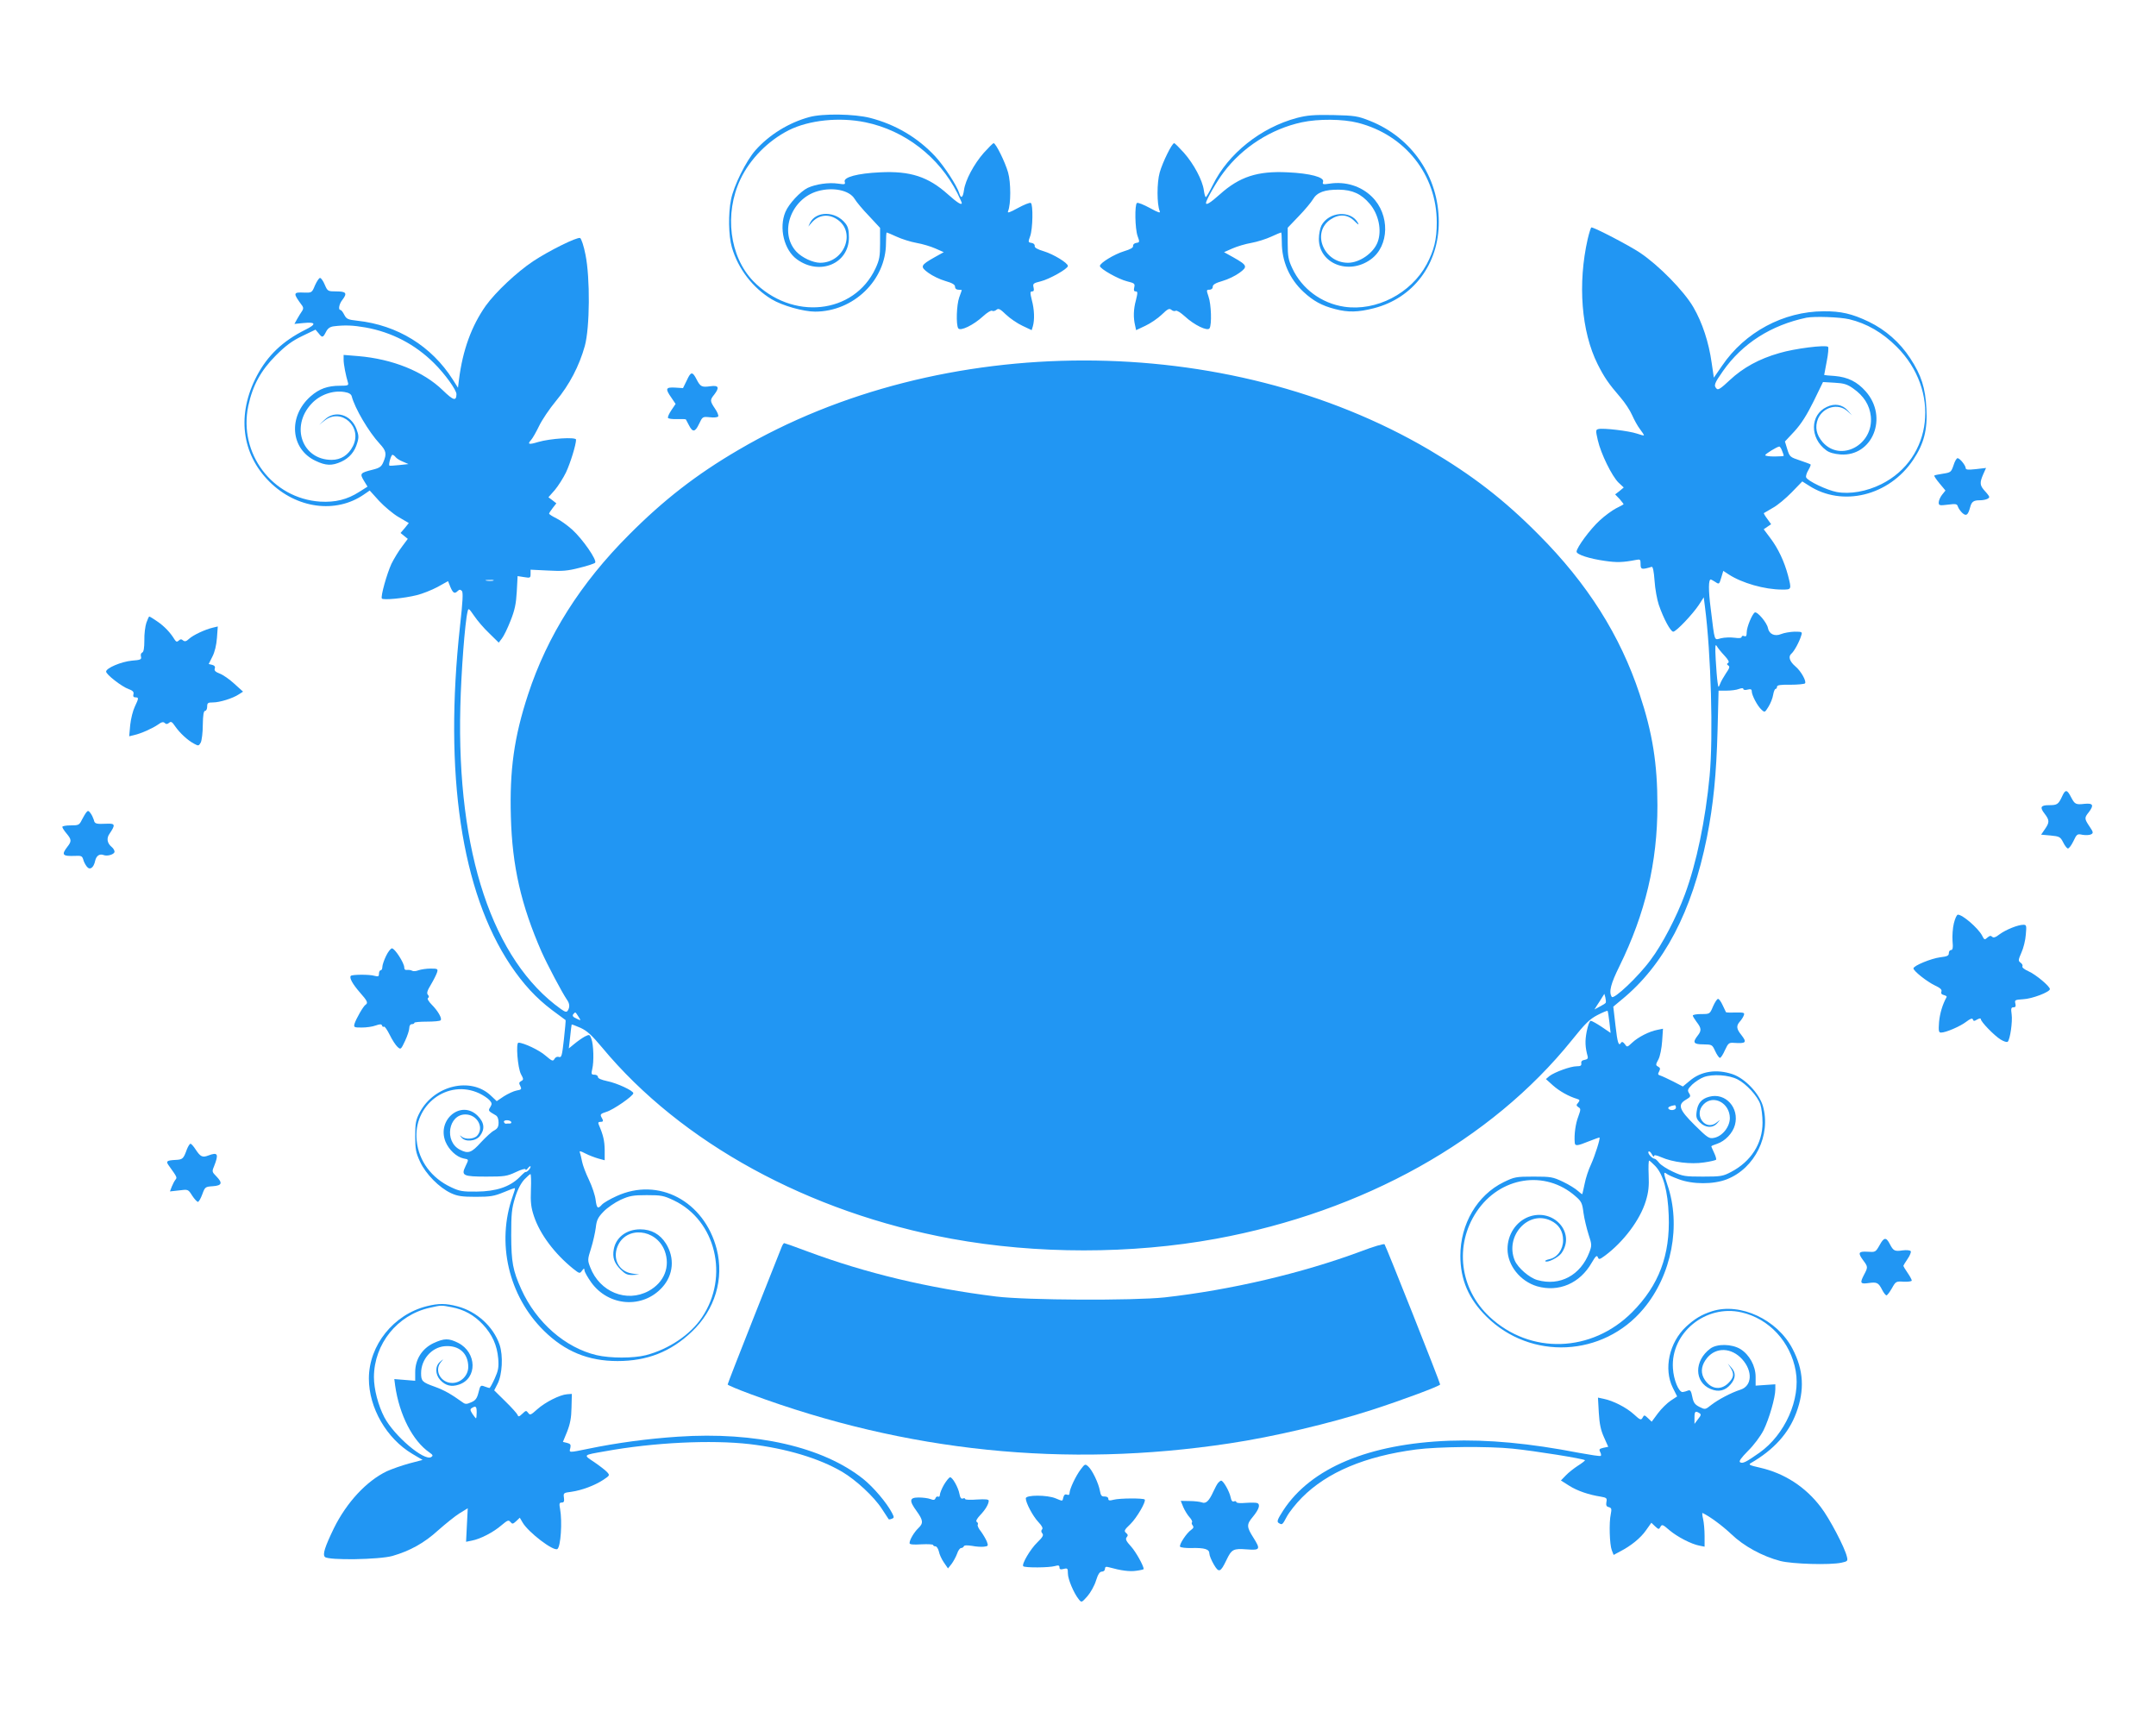 <?xml version="1.0" standalone="no"?>
<!DOCTYPE svg PUBLIC "-//W3C//DTD SVG 20010904//EN"
 "http://www.w3.org/TR/2001/REC-SVG-20010904/DTD/svg10.dtd">
<svg version="1.0" xmlns="http://www.w3.org/2000/svg"
 width="1280pt" height="1020pt" viewBox="0 0 1280 1020"
 preserveAspectRatio="xMidYMid meet">
<g transform="translate(0,1020) scale(0.1,-0.1)"
fill="#2196f3" stroke="none">
<path d="M4805 9505 c-122 -33 -238 -105 -320 -197 -56 -64 -129 -211 -145
-293 -17 -83 -15 -214 5 -283 37 -128 124 -241 237 -309 61 -37 188 -73 257
-73 228 0 421 187 421 407 0 34 2 63 4 63 2 0 29 -11 59 -25 30 -14 84 -31
118 -37 35 -6 85 -21 112 -33 l50 -22 -54 -30 c-85 -48 -88 -56 -37 -93 23
-17 68 -39 100 -48 42 -12 58 -22 58 -34 0 -11 8 -18 20 -18 11 0 20 -1 20 -2
0 -2 -7 -21 -15 -43 -16 -44 -20 -162 -6 -184 12 -19 91 19 148 72 23 21 47
36 53 32 6 -4 18 -1 26 6 12 10 22 5 57 -29 23 -22 67 -52 97 -66 l55 -26 7
23 c11 38 9 100 -6 155 -11 45 -11 52 2 52 10 0 12 7 8 24 -5 22 -2 25 43 36
50 12 161 74 161 91 0 18 -86 70 -142 87 -40 12 -57 22 -55 32 1 9 -7 16 -19
18 -20 3 -21 5 -8 40 16 44 18 188 4 197 -6 4 -40 -10 -77 -30 -51 -28 -64
-32 -58 -18 17 41 17 169 0 229 -18 63 -73 174 -86 174 -4 0 -30 -26 -58 -57
-59 -67 -110 -163 -118 -222 -6 -45 -18 -53 -28 -18 -14 45 -87 158 -142 218
-104 112 -236 190 -387 229 -94 24 -282 27 -361 5z m333 -31 c233 -48 437
-205 546 -421 14 -29 26 -55 26 -58 0 -15 -26 1 -82 51 -117 105 -224 140
-403 131 -133 -6 -219 -29 -210 -56 5 -16 1 -17 -40 -11 -55 8 -131 -3 -179
-25 -44 -21 -113 -95 -133 -143 -40 -95 -8 -227 69 -282 135 -98 308 -25 308
130 0 43 -5 64 -21 84 -58 74 -174 75 -210 3 l-10 -22 18 21 c41 49 101 57
154 21 113 -76 41 -258 -103 -257 -43 1 -106 30 -140 66 -104 112 -33 313 126
359 91 26 189 6 220 -46 10 -17 48 -63 85 -101 l66 -71 0 -91 c0 -78 -4 -99
-27 -149 -128 -274 -496 -312 -726 -76 -141 146 -173 400 -76 605 57 120 163
228 287 291 120 60 300 79 455 47z"/>
<path d="M7700 9500 c-214 -57 -409 -212 -500 -399 -19 -39 -38 -71 -41 -71
-4 0 -9 19 -12 41 -8 59 -59 155 -118 222 -28 31 -54 57 -58 57 -13 0 -68
-111 -86 -174 -17 -60 -17 -188 0 -229 6 -14 -7 -10 -58 18 -37 20 -71 34 -77
30 -14 -9 -12 -153 4 -197 13 -35 12 -37 -8 -40 -12 -2 -20 -9 -19 -18 2 -10
-15 -20 -55 -32 -56 -17 -142 -69 -142 -87 0 -17 111 -79 161 -91 45 -11 48
-14 43 -36 -4 -17 -2 -24 8 -24 13 0 13 -7 2 -52 -15 -54 -16 -104 -5 -150 l6
-28 55 26 c30 14 74 44 97 66 35 34 45 39 57 29 8 -7 20 -10 26 -6 6 4 30 -11
53 -32 57 -53 136 -91 148 -72 14 22 10 143 -6 188 -13 39 -13 41 5 41 12 0
20 7 20 18 0 12 16 22 58 34 32 9 77 31 100 48 51 37 48 45 -37 93 l-54 30 50
22 c27 12 77 27 112 33 34 6 88 23 118 37 30 14 57 25 59 25 2 0 4 -26 4 -58
0 -113 45 -217 129 -295 57 -53 109 -82 188 -102 77 -20 135 -19 229 5 235 60
387 263 386 514 -1 267 -160 500 -410 599 -71 28 -88 31 -217 34 -115 2 -153
-1 -215 -17z m362 -29 c281 -72 468 -309 468 -592 0 -100 -16 -165 -60 -248
-93 -173 -299 -280 -489 -252 -135 20 -252 106 -309 229 -23 49 -27 70 -27
149 l0 91 66 69 c36 37 74 83 84 100 24 41 69 58 155 57 79 -1 132 -25 182
-84 53 -62 73 -158 47 -227 -24 -65 -107 -123 -176 -123 -145 0 -218 180 -104
257 51 34 102 31 142 -9 23 -23 29 -26 21 -11 -42 77 -173 67 -217 -16 -8 -17
-15 -52 -15 -79 0 -147 177 -217 308 -122 111 80 115 266 7 372 -64 63 -156
92 -250 78 -41 -6 -45 -5 -40 11 9 27 -77 50 -210 56 -179 9 -286 -26 -403
-131 -56 -50 -82 -66 -82 -51 0 17 64 129 104 181 112 150 283 259 465 298 98
21 243 20 333 -3z"/>
<path d="M9426 8781 c-60 -265 -38 -549 59 -743 40 -79 63 -113 136 -198 26
-30 57 -77 69 -105 12 -27 32 -64 46 -82 13 -17 24 -34 24 -37 0 -3 -19 2 -42
10 -47 16 -199 34 -228 27 -17 -4 -17 -9 -4 -66 18 -80 84 -214 123 -252 l31
-29 -25 -21 -26 -20 27 -28 c14 -16 24 -30 23 -31 -2 -2 -23 -13 -45 -24 -23
-12 -67 -44 -97 -72 -56 -51 -137 -161 -137 -185 0 -17 76 -42 170 -55 69 -10
105 -9 183 6 25 5 27 3 27 -25 0 -32 6 -34 66 -16 7 2 13 -27 17 -83 3 -48 15
-112 25 -142 28 -82 70 -160 86 -160 17 0 114 102 152 159 l29 45 7 -55 c36
-278 50 -767 28 -1004 -25 -264 -78 -519 -147 -705 -49 -133 -135 -298 -203
-388 -73 -100 -220 -238 -231 -220 -19 29 -6 78 46 183 153 312 225 615 225
953 0 248 -29 431 -106 662 -115 348 -310 656 -599 946 -205 207 -393 352
-649 503 -1203 708 -2896 708 -4102 0 -250 -146 -445 -298 -649 -503 -289
-289 -486 -601 -600 -949 -83 -253 -110 -448 -102 -726 8 -295 61 -524 182
-801 36 -80 121 -241 151 -285 16 -22 18 -44 5 -64 -7 -11 -14 -10 -40 8 -406
290 -620 930 -598 1796 5 205 27 499 43 564 5 23 7 21 39 -25 18 -27 58 -74
90 -104 l56 -55 19 25 c11 14 34 61 51 105 25 62 33 101 37 172 l5 93 38 -6
c37 -6 39 -5 39 19 l0 25 103 -5 c84 -5 118 -2 187 16 46 11 88 25 93 30 14
14 -74 141 -136 197 -29 26 -71 56 -94 67 -24 12 -43 24 -43 28 0 3 10 19 22
34 l21 27 -23 18 -24 18 38 43 c20 24 50 71 66 104 26 55 60 165 60 195 0 17
-154 7 -225 -14 -55 -17 -66 -14 -42 12 9 10 30 47 47 82 17 36 62 103 101
150 80 96 138 208 171 326 30 110 32 403 4 542 -10 52 -25 96 -32 99 -18 7
-184 -75 -279 -138 -96 -64 -222 -182 -281 -264 -84 -119 -137 -263 -159 -438
l-6 -49 -31 49 c-126 198 -328 323 -566 349 -56 6 -65 10 -78 35 -8 16 -18 29
-23 29 -14 0 -8 35 11 59 31 40 24 51 -34 51 -52 0 -53 1 -70 40 -9 22 -22 40
-28 40 -6 0 -19 -20 -30 -44 -18 -44 -19 -44 -64 -43 -67 3 -68 -2 -11 -79 7
-10 6 -20 -2 -31 -7 -10 -20 -31 -29 -47 l-16 -29 50 5 c79 8 83 -6 14 -40
-134 -67 -223 -152 -287 -273 -120 -228 -92 -463 75 -629 160 -159 393 -191
560 -76 l35 24 56 -62 c31 -33 83 -77 116 -96 l60 -35 -24 -30 -25 -29 22 -18
21 -17 -35 -47 c-20 -26 -47 -71 -62 -101 -27 -59 -65 -193 -57 -206 6 -11
133 1 208 20 33 8 88 30 122 48 l63 35 14 -35 c16 -37 25 -42 44 -23 9 9 15 9
24 0 8 -8 6 -59 -11 -209 -96 -877 8 -1576 300 -2013 76 -113 152 -195 246
-266 43 -32 79 -59 81 -60 1 -1 -3 -52 -10 -113 -11 -98 -14 -110 -29 -106
-11 4 -21 -1 -27 -11 -9 -16 -14 -14 -53 19 -37 33 -131 77 -161 77 -16 0 -5
-149 15 -187 16 -29 16 -33 1 -41 -13 -7 -14 -13 -5 -29 9 -19 7 -22 -22 -27
-17 -3 -51 -19 -75 -34 l-43 -29 -35 33 c-119 113 -337 61 -422 -100 -23 -44
-27 -63 -27 -141 0 -78 4 -98 29 -152 34 -73 113 -153 183 -186 39 -18 66 -22
148 -22 86 0 109 4 165 27 35 15 65 26 67 24 2 -1 -4 -23 -13 -47 -98 -275
-26 -591 185 -799 125 -123 263 -180 437 -180 176 0 316 55 440 173 139 131
194 315 149 492 -74 285 -346 429 -595 314 -38 -17 -77 -40 -86 -50 -25 -28
-31 -24 -38 29 -3 26 -21 79 -39 117 -19 39 -37 87 -41 108 -4 21 -10 45 -13
54 -5 12 2 11 33 -5 21 -11 56 -24 77 -30 l37 -10 0 61 c-1 55 -8 87 -35 150
-5 12 -3 17 9 17 19 0 20 5 6 29 -8 15 -3 20 29 30 42 12 161 95 161 111 0 15
-96 60 -156 72 -33 7 -54 16 -54 24 0 8 -9 14 -21 14 -18 0 -20 4 -13 33 11
44 8 146 -5 180 -10 27 -12 27 -40 13 -16 -9 -43 -28 -61 -43 l-33 -27 8 69
c4 39 8 71 9 73 2 1 25 -8 53 -20 39 -18 67 -44 128 -117 469 -565 1225 -979
2075 -1135 502 -92 1068 -92 1570 0 875 161 1632 583 2112 1179 79 99 106 125
152 149 31 16 58 27 60 25 2 -2 7 -33 11 -68 l7 -63 -53 36 c-30 20 -59 36
-65 36 -7 0 -17 -29 -24 -64 -11 -57 -9 -93 6 -148 3 -11 -2 -17 -18 -20 -15
-2 -22 -9 -20 -20 2 -14 -4 -18 -27 -18 -37 0 -132 -35 -162 -58 l-21 -18 41
-37 c38 -34 94 -66 145 -81 16 -5 16 -9 5 -23 -12 -13 -11 -17 2 -26 15 -9 14
-14 -1 -56 -16 -41 -25 -106 -21 -153 1 -23 14 -22 85 7 33 13 61 23 62 22 6
-5 -27 -108 -50 -159 -15 -31 -32 -83 -38 -115 -7 -32 -13 -60 -14 -62 -2 -1
-13 7 -26 19 -13 12 -52 37 -88 54 -61 29 -72 31 -175 31 -105 0 -114 -2 -178
-33 -157 -77 -257 -248 -257 -437 0 -142 49 -256 155 -361 263 -261 693 -240
932 46 168 200 225 497 142 737 -22 66 -24 79 -6 66 6 -6 39 -21 72 -33 84
-32 208 -32 287 -1 167 65 264 263 214 436 -23 75 -106 163 -180 188 -95 32
-188 18 -255 -40 l-40 -33 -58 30 c-32 16 -66 32 -76 35 -14 4 -16 9 -7 24 8
16 7 22 -6 29 -15 8 -15 12 2 43 10 19 19 66 22 108 l5 74 -34 -7 c-48 -9
-114 -43 -149 -76 -30 -28 -30 -28 -44 -8 -9 12 -16 15 -21 9 -15 -25 -22 -5
-34 101 l-13 112 48 40 c253 206 419 523 508 966 38 192 56 372 63 633 l6 237
48 0 c26 0 59 4 73 10 17 6 26 6 26 0 0 -6 11 -8 25 -4 19 5 25 2 25 -10 0
-23 34 -88 58 -109 19 -18 20 -17 41 17 12 19 25 51 28 71 3 19 10 35 14 35 5
0 9 6 9 13 0 10 21 13 79 12 44 0 83 4 87 8 11 11 -24 74 -57 101 -35 30 -44
59 -23 76 16 14 47 70 58 108 7 21 5 22 -41 22 -26 -1 -61 -7 -78 -14 -38 -16
-72 -1 -79 36 -6 32 -64 100 -78 92 -16 -10 -48 -87 -48 -118 0 -21 -4 -27
-15 -22 -8 3 -15 1 -15 -5 0 -7 -15 -9 -42 -5 -24 3 -60 2 -80 -3 -43 -10 -36
-30 -62 179 -14 109 -13 170 1 170 2 0 14 -7 27 -15 22 -15 23 -14 35 26 l12
40 32 -21 c78 -51 213 -90 317 -90 57 0 57 -1 35 85 -22 82 -58 159 -105 221
l-39 52 22 15 22 15 -23 32 c-13 17 -22 33 -20 34 1 1 26 15 53 31 28 15 78
57 113 93 l62 64 38 -24 c199 -130 478 -62 621 153 63 94 85 178 78 302 -6
124 -30 199 -96 300 -62 95 -147 169 -246 217 -100 48 -167 63 -269 62 -238
-1 -467 -124 -602 -323 l-49 -71 -13 88 c-17 122 -55 238 -109 331 -56 96
-205 248 -317 323 -68 45 -268 149 -288 150 -3 0 -13 -31 -22 -69z m1552 -476
c105 -25 198 -79 283 -164 259 -259 214 -662 -91 -815 -88 -44 -187 -61 -265
-47 -59 11 -174 66 -182 87 -3 7 3 27 13 43 10 17 16 32 13 34 -2 2 -31 13
-64 24 -57 19 -60 21 -74 66 l-14 46 57 61 c40 44 73 96 113 177 l56 115 68
-4 c56 -3 76 -9 111 -34 63 -44 98 -99 105 -166 17 -169 -179 -274 -286 -153
-38 44 -47 90 -28 138 30 71 119 95 174 47 l28 -25 -24 27 c-32 37 -79 45
-126 22 -100 -47 -101 -185 -3 -257 18 -14 48 -22 85 -25 190 -13 285 221 150
374 -51 58 -106 85 -184 92 -35 2 -63 5 -63 6 0 0 7 37 15 80 9 44 12 83 8 87
-14 13 -199 -10 -289 -37 -120 -34 -216 -87 -295 -161 -50 -47 -68 -60 -77
-51 -19 19 -15 31 37 105 115 164 286 273 496 317 48 9 195 4 253 -9z m-8808
-49 c156 -28 294 -100 406 -211 65 -64 134 -160 134 -185 -1 -43 -18 -38 -81
23 -115 112 -299 186 -503 203 l-86 7 0 -29 c0 -27 13 -94 26 -136 5 -16 -2
-18 -47 -18 -74 0 -124 -18 -175 -63 -135 -119 -120 -313 30 -383 61 -29 97
-30 152 -5 48 22 80 59 95 112 10 32 9 46 -5 83 -33 86 -127 113 -188 55 l-33
-31 33 26 c99 77 226 -39 167 -153 -27 -53 -71 -81 -126 -81 -175 0 -246 198
-120 333 49 53 126 81 195 70 26 -4 40 -12 44 -25 18 -71 101 -212 166 -282
39 -42 43 -60 22 -109 -11 -27 -22 -35 -62 -45 -76 -19 -79 -23 -54 -65 l22
-36 -49 -31 c-72 -46 -142 -63 -232 -58 -285 19 -486 287 -427 568 26 122 75
211 164 300 59 59 96 86 156 115 l79 38 18 -21 c22 -28 26 -28 44 7 11 22 24
31 47 34 66 8 114 6 188 -7z m8410 -732 c6 -14 10 -27 10 -30 0 -2 -25 -4 -55
-4 -30 0 -55 3 -55 8 0 7 68 49 83 51 4 1 12 -11 17 -25z m-8231 -38 c6 -8 26
-20 44 -27 l32 -14 -55 -6 c-30 -3 -57 -5 -58 -3 -7 5 10 64 18 64 4 0 13 -6
19 -14z m579 -733 c-10 -2 -28 -2 -40 0 -13 2 -5 4 17 4 22 1 32 -1 23 -4z
m7309 -444 c24 -26 31 -39 23 -44 -9 -6 -9 -9 1 -16 10 -6 7 -16 -14 -46 -14
-21 -30 -49 -35 -63 -10 -24 -10 -24 -15 10 -3 19 -8 80 -11 135 -4 76 -3 95
6 80 6 -11 26 -36 45 -56z m-704 -2062 c-2 -4 -18 -14 -36 -23 l-31 -17 15 24
c9 13 22 34 30 47 l14 22 6 -22 c3 -13 4 -26 2 -31z m-6099 -82 c16 -25 16
-25 -9 -13 -26 11 -30 19 -18 31 9 10 9 10 27 -18z m6882 -373 c52 -27 118
-98 135 -148 7 -21 13 -70 13 -109 0 -123 -68 -230 -186 -292 -49 -26 -62 -28
-168 -28 -106 0 -120 2 -178 29 -35 16 -72 40 -82 53 -10 13 -22 24 -27 24
-15 1 -43 32 -36 42 3 5 12 -1 19 -14 7 -13 13 -19 14 -12 0 8 13 6 43 -7 68
-30 176 -43 253 -31 37 5 69 13 72 16 3 3 -2 21 -11 40 -9 20 -17 37 -17 40 0
2 16 9 35 15 47 16 92 63 105 111 28 102 -56 195 -153 168 -45 -12 -68 -39
-74 -87 -5 -34 -1 -45 20 -66 33 -33 77 -34 103 -3 19 22 19 22 -2 5 -68 -58
-143 44 -79 107 58 58 154 7 155 -82 0 -53 -45 -109 -94 -118 -29 -6 -38 0
-114 75 -94 93 -104 122 -52 152 27 16 29 20 18 38 -11 17 -9 24 18 51 17 16
48 37 70 45 52 19 148 13 200 -14z m-7470 -83 c23 -11 50 -29 60 -40 15 -17
16 -23 5 -41 -14 -22 -13 -23 32 -49 11 -6 17 -22 17 -43 0 -25 -6 -36 -26
-47 -15 -7 -50 -40 -79 -71 -56 -62 -75 -69 -125 -43 -94 49 -68 209 33 209
70 0 113 -78 70 -126 -19 -21 -72 -24 -93 -5 -12 10 -12 9 -1 -5 22 -29 85
-24 110 8 31 40 27 80 -13 120 -97 97 -244 -22 -191 -154 20 -48 65 -90 106
-99 34 -7 33 -3 12 -48 -26 -54 -13 -60 125 -60 106 0 122 2 175 27 33 16 57
22 57 16 0 -7 7 -3 15 8 8 10 15 14 15 8 0 -6 -7 -17 -15 -24 -8 -7 -15 -10
-15 -7 0 2 -17 -12 -37 -33 -57 -56 -138 -83 -253 -84 -83 -1 -102 2 -152 26
-116 54 -192 156 -204 276 -23 213 185 369 372 281z m7104 -84 c0 -16 -35 -21
-45 -6 -4 8 9 15 38 20 4 0 7 -6 7 -14z m-6915 -85 c3 -5 -1 -10 -9 -10 -9 0
-19 0 -23 -1 -4 0 -9 4 -11 10 -5 14 35 14 43 1z m6792 -262 c48 -50 75 -149
80 -293 9 -236 -58 -415 -217 -575 -240 -241 -605 -253 -847 -27 -177 166
-209 424 -77 623 139 209 408 251 588 92 35 -30 40 -41 47 -98 5 -36 19 -93
30 -128 20 -60 20 -66 5 -106 -52 -137 -175 -203 -309 -165 -47 13 -115 72
-134 116 -60 145 80 300 213 237 49 -23 74 -63 74 -117 0 -55 -34 -102 -81
-112 -17 -4 -28 -9 -25 -12 11 -12 77 21 96 47 87 122 -48 271 -195 216 -75
-29 -125 -105 -125 -191 0 -97 75 -191 175 -221 129 -37 255 17 325 140 23 39
30 46 36 33 6 -16 10 -15 43 9 110 82 208 212 242 324 16 52 20 89 17 154 -2
47 -1 86 3 86 3 0 19 -15 36 -32z m-6675 -141 c-3 -75 1 -106 18 -157 36 -108
123 -223 233 -312 37 -29 39 -30 52 -12 12 16 14 16 15 3 0 -9 18 -41 40 -72
103 -143 306 -158 422 -29 66 73 75 174 22 259 -35 56 -87 85 -153 85 -81 0
-144 -47 -157 -118 -9 -49 2 -82 41 -121 27 -27 40 -33 72 -32 l38 2 -44 7
c-76 12 -115 85 -85 160 50 123 229 107 280 -25 35 -94 -2 -188 -95 -239 -131
-71 -291 -6 -347 141 -16 41 -16 46 5 112 12 38 24 93 28 122 5 45 12 61 46
96 22 23 67 54 101 70 53 24 73 28 156 28 86 0 101 -3 160 -31 250 -119 330
-452 168 -694 -68 -103 -198 -190 -333 -225 -75 -19 -211 -19 -293 0 -186 44
-358 194 -447 391 -51 113 -59 161 -60 319 0 130 3 160 23 225 15 49 35 86 55
108 17 17 33 32 36 32 4 0 5 -42 3 -93z"/>
<path d="M4078 7943 l-23 -47 -47 3 c-56 3 -60 -6 -22 -60 l25 -37 -25 -37
c-14 -21 -23 -41 -20 -46 3 -5 27 -8 54 -7 27 1 50 0 52 -2 2 -3 10 -18 18
-34 22 -44 37 -42 60 7 21 44 21 44 64 40 24 -3 46 -1 50 5 3 5 -5 26 -19 46
-30 45 -31 51 -5 83 33 43 27 57 -23 50 -50 -7 -59 -3 -81 40 -25 49 -34 48
-58 -4z"/>
<path d="M11598 7438 c-14 -41 -17 -43 -62 -50 -27 -4 -50 -9 -52 -11 -3 -2
11 -23 31 -47 l35 -42 -20 -25 c-11 -14 -20 -35 -20 -46 0 -18 5 -19 54 -13
48 6 55 5 60 -12 4 -11 16 -28 27 -38 23 -20 33 -12 46 36 8 31 20 40 55 40
31 0 58 9 58 20 0 4 -12 20 -26 35 -30 33 -32 48 -10 99 l17 38 -60 -7 c-48
-5 -61 -4 -61 7 -1 16 -35 58 -48 58 -6 0 -17 -19 -24 -42z"/>
<path d="M869 6503 c-7 -21 -13 -68 -12 -105 0 -45 -4 -69 -13 -72 -7 -3 -10
-13 -7 -24 4 -17 -2 -20 -54 -24 -63 -6 -153 -44 -153 -65 0 -17 92 -89 134
-104 25 -9 32 -17 28 -31 -3 -12 1 -18 12 -18 21 0 20 -5 -4 -56 -11 -23 -23
-71 -27 -108 l-6 -67 29 7 c41 9 110 40 143 63 20 15 31 17 39 9 8 -8 15 -8
26 1 11 10 18 6 36 -21 27 -39 74 -83 112 -103 26 -14 28 -14 40 7 6 13 12 60
12 105 1 59 5 83 14 83 6 0 12 11 12 25 0 22 4 25 35 25 39 0 117 24 153 48
l25 16 -52 47 c-28 26 -67 53 -86 60 -26 10 -34 18 -30 30 4 11 -1 18 -15 22
l-21 5 22 44 c14 27 24 69 27 111 l5 68 -29 -7 c-47 -11 -117 -44 -141 -66
-17 -16 -26 -18 -36 -10 -10 9 -17 8 -26 -1 -10 -9 -15 -8 -25 7 -24 40 -60
78 -101 106 -24 17 -46 30 -49 30 -2 0 -10 -17 -17 -37z"/>
<path d="M12243 5473 c-23 -49 -29 -53 -80 -53 -48 0 -54 -13 -24 -51 29 -38
29 -51 3 -89 l-24 -35 56 -5 c52 -5 58 -8 74 -39 9 -19 22 -36 28 -38 6 -2 21
17 33 42 21 44 23 46 55 39 19 -3 42 -2 51 3 14 8 13 13 -10 47 -30 45 -31 51
-5 83 33 43 27 56 -24 51 -52 -6 -58 -3 -80 39 -24 47 -34 48 -53 6z"/>
<path d="M513 5378 c-6 -7 -18 -28 -27 -45 -15 -31 -20 -33 -66 -33 -28 0 -50
-4 -50 -9 0 -5 11 -23 25 -39 30 -36 31 -46 5 -79 -37 -48 -29 -57 46 -54 36
2 42 -1 48 -21 3 -13 13 -32 21 -42 18 -24 41 -9 50 34 7 30 26 43 50 34 22
-9 65 4 65 20 0 7 -7 20 -16 27 -28 23 -33 52 -14 79 36 53 34 62 -13 60 -68
-3 -75 -1 -80 23 -4 12 -12 30 -20 40 -11 15 -15 16 -24 5z"/>
<path d="M11600 4719 c-7 -28 -10 -75 -8 -105 4 -41 1 -54 -9 -54 -7 0 -13 -8
-13 -19 0 -15 -10 -19 -51 -24 -54 -7 -159 -50 -159 -66 0 -15 79 -78 127
-101 32 -15 43 -25 39 -36 -4 -11 1 -18 14 -21 12 -3 19 -8 17 -12 -25 -45
-40 -97 -45 -148 -4 -54 -2 -63 12 -63 28 0 112 36 149 64 25 19 36 23 40 14
3 -11 8 -11 26 0 13 7 21 8 21 2 0 -16 79 -97 117 -121 20 -12 38 -18 43 -13
14 15 29 118 23 162 -5 35 -3 42 11 42 12 0 15 6 11 23 -5 20 -2 22 46 25 53
2 159 43 159 60 0 17 -84 87 -127 106 -23 10 -40 23 -36 29 3 5 -1 15 -11 22
-15 11 -14 16 5 60 12 26 24 74 26 106 5 54 4 59 -14 59 -33 0 -104 -29 -141
-56 -24 -19 -37 -23 -45 -15 -8 8 -15 6 -28 -5 -16 -15 -19 -14 -32 13 -24 44
-115 123 -143 123 -7 0 -17 -23 -24 -51z"/>
<path d="M2292 4525 c-12 -25 -22 -54 -22 -65 0 -11 -4 -20 -10 -20 -5 0 -10
-9 -10 -20 0 -17 -4 -19 -27 -13 -30 9 -131 8 -140 0 -11 -11 11 -50 53 -98
45 -51 51 -63 34 -74 -13 -8 -56 -83 -65 -112 -6 -22 -3 -23 43 -23 27 0 64 5
82 12 26 9 35 9 38 0 2 -7 7 -10 12 -7 4 3 19 -19 34 -49 14 -29 35 -61 46
-71 19 -17 20 -17 45 36 14 30 25 64 25 77 0 13 6 22 15 22 8 0 15 3 15 8 0 4
33 7 74 7 41 0 78 3 82 8 10 10 -15 55 -53 93 -19 19 -28 36 -22 39 7 5 7 11
-1 20 -8 9 -3 25 19 61 16 27 32 59 36 72 6 20 3 22 -39 22 -24 0 -57 -5 -71
-10 -15 -6 -32 -7 -38 -3 -7 4 -20 6 -29 5 -12 -2 -18 3 -18 15 0 26 -56 113
-73 113 -7 0 -23 -20 -35 -45z"/>
<path d="M10170 4225 c-19 -45 -19 -45 -70 -45 -27 0 -50 -4 -50 -9 0 -4 10
-21 22 -37 29 -37 31 -52 7 -82 -32 -41 -25 -52 34 -52 51 -1 52 -1 70 -40 10
-22 23 -40 28 -40 6 0 19 21 30 46 19 41 24 45 52 43 74 -5 80 2 45 47 -29 36
-31 54 -9 79 10 11 21 28 24 38 6 15 0 17 -48 16 -31 -1 -56 0 -58 2 -1 2 -10
21 -20 42 -9 20 -21 37 -27 37 -6 0 -19 -20 -30 -45z"/>
<path d="M1110 3378 c-21 -58 -25 -62 -69 -64 -53 -3 -58 -8 -37 -36 48 -67
48 -68 38 -81 -6 -7 -16 -26 -22 -41 l-11 -29 54 6 c54 7 54 7 78 -31 13 -20
29 -37 34 -37 5 0 17 20 26 45 16 44 18 45 63 48 54 4 59 19 20 59 -25 25 -26
29 -14 57 30 76 24 88 -34 66 -34 -13 -46 -7 -74 35 -12 19 -26 35 -31 35 -5
0 -14 -15 -21 -32z"/>
<path d="M11159 2808 c-24 -42 -25 -42 -72 -39 -54 3 -59 -6 -24 -53 27 -36
27 -40 4 -83 -26 -50 -23 -57 26 -50 50 7 59 3 81 -40 9 -18 21 -33 26 -33 4
0 19 19 32 42 23 41 24 42 71 39 26 -1 47 2 47 7 0 5 -11 26 -25 46 -14 20
-25 39 -25 41 0 2 11 21 25 41 14 20 22 41 19 46 -4 6 -25 8 -48 5 -48 -7 -55
-3 -76 37 -22 43 -35 42 -61 -6z"/>
<path d="M4641 2798 c-5 -13 -79 -200 -165 -416 -86 -217 -156 -397 -156 -401
0 -4 62 -30 138 -58 923 -342 1869 -439 2840 -292 261 39 597 118 850 200 176
57 402 141 402 150 0 12 -322 823 -330 832 -4 5 -68 -14 -141 -42 -350 -130
-772 -229 -1164 -273 -187 -20 -821 -17 -1000 5 -404 50 -775 139 -1119 267
-74 28 -137 50 -140 50 -4 0 -10 -10 -15 -22z"/>
<path d="M2535 2446 c-198 -49 -345 -232 -345 -430 0 -174 105 -356 258 -447
l61 -36 -80 -21 c-44 -12 -103 -33 -132 -46 -121 -58 -239 -185 -315 -339 -53
-110 -68 -155 -53 -170 21 -21 323 -16 401 6 104 30 189 77 271 152 43 38 100
84 127 101 l49 30 -5 -99 -5 -100 34 7 c50 9 129 50 176 91 36 30 42 33 53 20
12 -14 15 -13 34 4 l22 21 17 -29 c34 -58 182 -171 206 -157 20 13 30 162 16
239 -6 31 -4 37 10 37 13 0 16 7 13 29 -4 28 -2 29 45 35 62 9 137 37 189 71
39 26 39 27 22 46 -10 11 -44 37 -76 59 -66 44 -69 41 62 64 291 53 632 69
860 43 219 -26 412 -84 549 -164 83 -49 190 -148 237 -221 20 -31 39 -59 40
-61 2 -2 10 -1 19 3 14 5 14 9 1 34 -31 60 -110 153 -171 202 -240 191 -639
282 -1100 251 -181 -12 -365 -37 -529 -71 -122 -25 -118 -25 -110 4 4 19 1 25
-19 30 l-25 6 25 61 c18 46 25 82 26 143 l2 81 -28 -2 c-43 -3 -130 -47 -177
-89 -38 -34 -43 -37 -54 -22 -12 16 -14 15 -35 -5 -19 -18 -24 -19 -28 -7 -3
8 -35 44 -72 80 l-67 66 20 39 c28 54 34 167 12 232 -37 108 -136 198 -251
228 -69 18 -111 18 -180 1z m145 -6 c75 -14 134 -47 186 -102 57 -61 85 -124
92 -204 4 -52 0 -71 -21 -118 -14 -31 -28 -56 -31 -56 -2 0 -16 4 -29 9 -23 9
-26 7 -36 -35 -9 -36 -18 -48 -44 -59 -27 -12 -35 -12 -52 1 -67 48 -107 71
-165 92 -73 26 -80 33 -80 80 0 81 61 152 138 160 86 8 142 -41 142 -123 0
-51 -44 -95 -95 -95 -69 0 -109 75 -67 124 17 21 17 21 -5 2 -31 -26 -30 -75
1 -109 31 -33 66 -42 110 -27 111 36 108 191 -4 248 -56 28 -82 28 -147 -2
-67 -32 -108 -96 -108 -172 l0 -51 -62 5 -62 5 5 -39 c25 -174 104 -328 204
-397 21 -15 22 -19 10 -27 -41 -26 -220 126 -278 236 -37 71 -62 167 -62 239
1 197 139 368 330 411 71 16 68 16 130 4z m150 -625 c0 -19 -2 -35 -4 -35 -2
0 -11 12 -21 26 -14 22 -15 28 -4 35 24 15 29 10 29 -26z"/>
<path d="M10165 2416 c-63 -20 -104 -45 -155 -92 -100 -94 -134 -250 -79 -362
l26 -52 -38 -25 c-21 -14 -55 -47 -76 -75 l-37 -50 -22 21 c-21 20 -23 20 -32
3 -9 -16 -14 -15 -52 20 -45 41 -124 81 -180 92 l-33 7 5 -90 c4 -68 12 -104
31 -146 l25 -56 -29 -6 c-24 -6 -27 -9 -19 -25 6 -10 7 -21 3 -23 -5 -3 -62 6
-128 18 -294 57 -540 80 -770 72 -479 -18 -822 -162 -986 -413 -34 -53 -40
-67 -28 -75 21 -13 22 -13 49 38 14 26 54 77 90 113 149 150 374 245 677 285
130 17 429 20 573 5 130 -13 430 -61 430 -69 0 -3 -19 -18 -43 -33 -23 -15
-55 -40 -71 -57 l-29 -30 49 -31 c49 -31 117 -54 188 -65 34 -6 38 -9 33 -32
-3 -19 0 -27 14 -30 17 -5 18 -11 12 -42 -11 -50 -7 -180 6 -214 l11 -28 37
20 c65 33 123 80 155 126 l32 45 22 -21 c21 -19 23 -20 32 -3 9 16 14 14 53
-20 46 -39 130 -83 179 -92 l30 -6 0 63 c0 35 -4 81 -9 102 -5 21 -6 37 -3 35
44 -21 117 -75 171 -126 74 -71 184 -131 291 -159 71 -18 294 -25 363 -10 36
8 38 10 32 35 -12 54 -104 229 -155 295 -91 120 -216 201 -361 234 -62 14 -70
18 -55 27 137 79 225 177 270 298 51 136 44 255 -22 381 -90 173 -310 276
-477 223z m174 -7 c164 -37 292 -176 322 -348 30 -168 -64 -378 -215 -485 -80
-56 -99 -66 -115 -57 -9 6 5 25 47 68 34 33 74 87 92 122 33 67 70 194 70 244
l0 29 -59 -4 -58 -4 0 52 c0 65 -37 132 -90 165 -51 31 -139 33 -179 3 -97
-72 -96 -199 2 -240 47 -20 87 -10 119 28 30 36 32 68 4 99 l-21 24 16 -25
c23 -36 20 -58 -13 -91 -49 -48 -112 -34 -147 32 -19 38 -11 79 22 119 54 64
144 60 207 -9 64 -71 59 -159 -10 -181 -56 -18 -133 -59 -174 -91 -35 -28 -36
-28 -70 -11 -27 14 -35 25 -42 60 -7 35 -12 42 -25 37 -9 -4 -24 -8 -32 -9
-23 -2 -54 72 -58 141 -14 210 195 381 407 332z m-250 -598 c12 -7 10 -14 -8
-36 l-21 -28 0 37 c0 37 5 42 29 27z"/>
<path d="M6417 1478 c-30 -39 -66 -116 -67 -140 0 -12 -5 -15 -16 -11 -10 4
-17 -1 -21 -16 -6 -25 -2 -24 -46 -6 -50 21 -177 21 -177 0 0 -27 42 -106 75
-141 21 -22 28 -37 22 -43 -7 -7 -6 -15 1 -24 9 -10 3 -22 -29 -53 -42 -40
-95 -131 -84 -142 9 -10 154 -9 188 1 21 6 27 4 27 -8 0 -11 6 -14 25 -9 23 6
25 3 25 -27 0 -34 35 -117 65 -154 16 -20 17 -19 51 19 19 22 42 63 51 93 12
38 22 53 35 53 10 0 18 7 18 16 0 12 6 15 23 10 72 -20 124 -27 163 -21 24 3
44 8 44 10 0 19 -46 102 -75 134 -29 32 -35 44 -26 55 9 10 8 16 -4 26 -13 11
-10 18 25 51 39 38 96 136 86 147 -9 9 -148 8 -183 -1 -26 -7 -33 -5 -33 5 0
9 -9 14 -22 14 -18 -1 -23 6 -28 34 -8 45 -45 122 -69 144 -18 16 -20 16 -44
-16z"/>
<path d="M5605 1387 c-14 -24 -25 -52 -25 -61 0 -9 -5 -14 -10 -11 -6 3 -13
-1 -16 -9 -4 -11 -11 -13 -31 -5 -13 5 -44 9 -69 9 -55 0 -58 -18 -12 -81 39
-54 41 -72 10 -101 -25 -24 -52 -69 -52 -89 0 -8 21 -10 70 -7 39 2 70 0 70
-4 0 -4 6 -8 14 -8 7 0 16 -14 20 -30 3 -17 16 -46 30 -66 l24 -35 21 26 c11
15 26 42 33 61 6 19 17 34 24 34 7 0 14 5 16 10 2 7 20 7 48 3 25 -5 57 -7 72
-5 25 3 26 5 17 30 -6 15 -22 42 -35 60 -14 17 -23 36 -19 41 3 5 0 13 -6 16
-7 5 0 18 19 39 32 33 52 67 52 87 0 8 -19 10 -70 7 -38 -3 -70 -2 -70 3 0 5
-6 6 -14 3 -9 -4 -16 5 -20 28 -7 38 -41 98 -55 98 -6 0 -22 -20 -36 -43z"/>
<path d="M7232 1397 c-6 -7 -19 -31 -29 -53 -25 -55 -44 -73 -68 -63 -11 4
-44 8 -73 8 l-52 1 15 -37 c9 -21 26 -48 37 -60 12 -13 18 -26 15 -30 -4 -3
-2 -12 4 -19 7 -9 5 -16 -9 -26 -27 -18 -73 -88 -66 -100 3 -5 34 -9 67 -8 80
2 107 -7 107 -33 0 -11 12 -40 26 -64 30 -52 40 -48 75 25 31 65 41 70 121 64
80 -6 83 0 39 70 -40 63 -41 78 -4 122 38 46 47 75 27 83 -8 3 -39 3 -69 1
-31 -3 -55 -1 -55 5 0 5 -6 7 -14 4 -9 -4 -16 4 -20 25 -7 34 -43 98 -56 98
-4 0 -12 -6 -18 -13z"/>
</g>
</svg>
